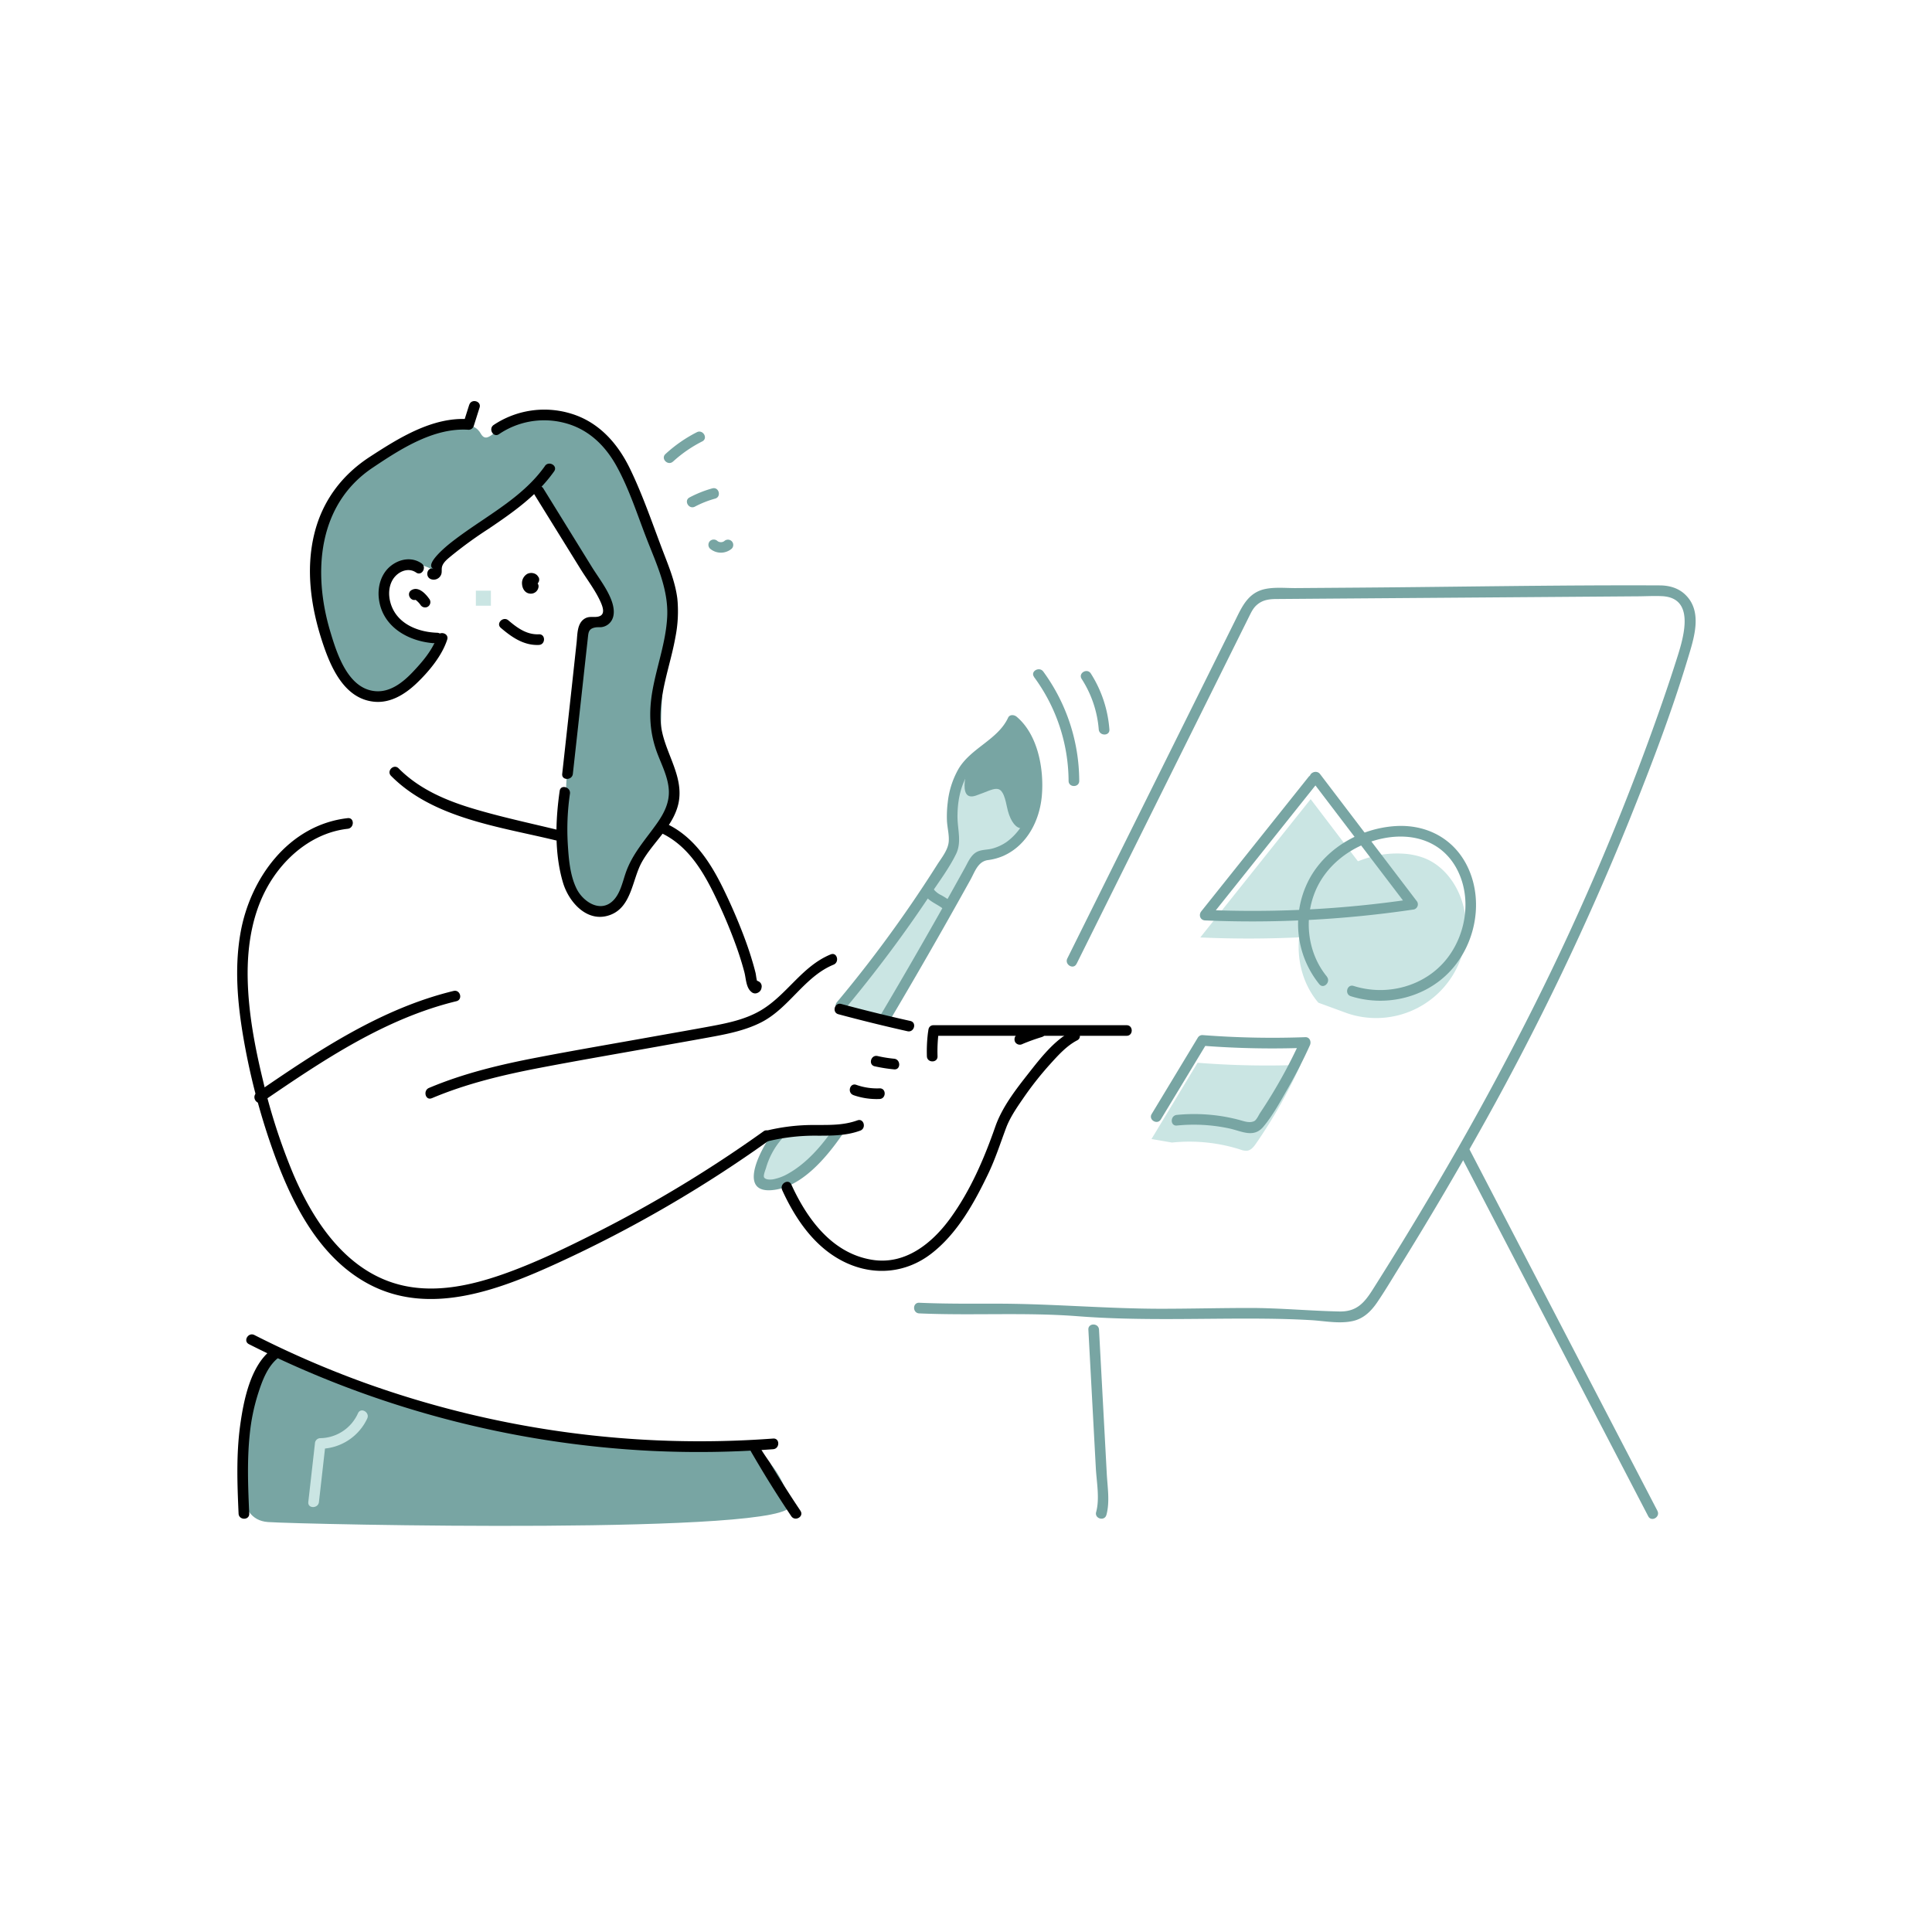 <svg viewBox="0 0 1000 1000" width="1000" height="1000" xmlns="http://www.w3.org/2000/svg"><path d="M402.62 587.58a41.06 41.06 0 00-9.76 20.29 5.72 5.72 0 000 2.82c.79 2.34 3.86 2.88 6.31 2.6 7.19-.83 13.51-5.11 18.93-9.89a93.18 93.18 0 0015.62-17.79M435.11 520.65a669.72 669.72 0 0055.65-77 18.53 18.53 0 002.83-6.12 21.58 21.58 0 00-.23-6.89c-1.65-13.08.42-27.49 9.48-37.07 6.89-7.27 17.46-11.48 21.36-20.7 6.19 4.75 9.17 12.59 10.84 20.22 2.2 10.07 2.6 20.85-1.17 30.45s-12.32 17.72-22.56 18.91c-1.61.19-3.32.23-4.7 1.07a9.21 9.21 0 00-2.91 3.63Q481.49 487.43 458 527" fill="#cae5e3"/><g fill="#78a5a3"><path d="M437.06 522.59q15.76-18.87 30.17-38.82 7.36-10.22 14.33-20.7c4.51-6.78 9.69-13.66 13.28-21 3-6.08.81-12.64.76-19.1-.05-7.58 1.3-15.39 5.14-22 6.43-11.06 20.35-15 25.84-26.72l-4.33.55c11.28 9.35 13.88 29.59 10.51 43.11a30.59 30.59 0 01-11.33 17.58 23.51 23.51 0 01-8.1 3.8c-2.8.68-5.91.39-8.39 2.06-2.68 1.81-4 5.12-5.51 7.83q-2.85 5.15-5.71 10.27-6.2 11.12-12.5 22.17-12.59 22.13-25.56 44c-1.8 3.06 3 5.84 4.76 2.78q14.46-24.4 28.46-49.1 6.76-11.93 13.41-23.91c2.31-4.18 3.85-9.45 9-10.2a29.53 29.53 0 008.08-2.2c12.22-5.48 18.75-18.22 19.88-31.08 1.21-13.75-2-31.76-13.12-41-1.24-1-3.52-1.19-4.33.56-5.36 11.53-19.39 15.66-25.8 26.72a44.77 44.77 0 00-5.45 17.11 59.2 59.2 0 00-.42 9.22c.12 3.66 1.28 7.65.91 11.29-.44 4.37-3.85 8.4-6.11 12q-3.24 5.12-6.58 10.18-6.66 10.13-13.7 20-14.94 21-31.47 40.75c-2.26 2.7 1.62 6.62 3.89 3.89z"/><path d="M478.34 462.92c2.5 3.7 6.44 4.83 9.8 7.45a2.83 2.83 0 003.89 0 2.76 2.76 0 000-3.89 38.12 38.12 0 00-4.89-3.16 11.24 11.24 0 01-4-3.18c-2-2.92-6.76-.16-4.76 2.78zM400.67 585.63c-5.37 6.28-19.88 31.7-1.48 30.41 15.62-1.09 28.81-17.22 36.93-29 2-2.93-2.76-5.69-4.75-2.78-6.1 8.87-13.93 17.9-23.44 23.22a25 25 0 01-7.82 2.94c-1.18.2-4 .32-4.66-1.09-.42-.93.7-3.74 1-4.66a39.5 39.5 0 018.16-15.11c2.29-2.68-1.59-6.59-3.9-3.89z"/></g><g fill="#cae5e3"><path d="M677.05 415.32l-55.78 69.9a554.77 554.77 0 00107.35-5.58l-50.23-66"/><path d="M682.39 519c-12.12-14.19-13.45-36.21-4-52.33s28.45-25.73 47.09-24.85a37.28 37.28 0 0111.37 2.18c10.69 4 18.09 14.45 20.74 25.57a46.57 46.57 0 01-60.15 54.94M596 589.57l23.86-39.49a453.59 453.59 0 0053.3 1.09 258.9 258.9 0 01-23 40.65c-1.15 1.67-2.54 3.47-4.55 3.78a7.9 7.9 0 01-3.61-.6 87.13 87.13 0 00-35.36-3.62"/></g><g fill="#78a5a3"><path d="M125.65 756.56c0 2.46-5 30 13.08 31.25S412 794.63 409 779s-16.46-33.37-28.4-30.79-118.5-6.47-154.31-17.71-67.84-23.8-71.72-25.53-15.67-7.68-20.77 8M501.5 395.08s-6.91 20.23 3.5 16.76 13.47-7.75 16.13 5.52 10.32 15.06 13.32 4.57 5.51-24.28 0-34.17S526 368.63 521 378s-20.44 18.24-20.44 18.24M221.11 329.83s6.48 2.25 2.64 8.54-10.32 22.32-23.17 22.18-25.26-11-30.77-24.63-8.12-73.59 3.93-81.7 41.56-28.93 52.51-31.79 18.92-4.49 22.6 2 8.46-4.38 16.44-6.65 40.31-1.92 49.59 11.35 20.92 49.21 26 58.08 13.61 23.99 8.12 38.09c-8.07 20.62-6.85 61.9-6.85 61.9s10.57 19 6.85 27.5-13 20-16.51 25.93S327.7 471.07 315 471s-18.18-4.57-20.24-12.6-3.12-55.92-.13-66.32 7.11-64.49 7.11-64.49 2.21-6.93 7.72-6.73 5.3-12-4.7-23.43-25.26-49.85-31.76-43.21-41.46 31.13-43.61 33.61-2.63 6.77-3.09 7.67-7.74-4.62-13.79-3.32-17 9.78-13.52 18.33 8.76 15.81 13.52 15.81 8.6 3.51 8.6 3.51z"/></g><path d="M276.38 255.61l24 38.75c3.45 5.59 7.81 11.21 10.49 17.22 1.36 3.07 2.67 7.1-1.84 7.68-2.23.29-4.08-.35-6.2.83-4.22 2.38-3.91 8.19-4.37 12.38L296 355.16l-5 45.38c-.38 3.52 5.13 3.49 5.51 0q2.63-23.67 5.23-47.35 1.24-11.34 2.5-22.69c.35-3.07.27-5.16 4.11-5.77 1.18-.18 2.39.06 3.59-.23a7.15 7.15 0 004.33-2.87c2.26-3.19 1.46-7.64.16-11.06-2.34-6.14-6.76-11.74-10.2-17.3l-25-40.44c-1.86-3-6.63-.25-4.76 2.78zM218.18 291.59c-4.93-3.41-11.15-2.37-15.73 1.18-5.17 4-7.11 10.79-6.35 17.11 1.82 15.1 16.21 22.68 30.15 23.14 3.55.11 3.54-5.4 0-5.51-9.52-.32-19.85-4.23-23.55-13.75-1.68-4.33-1.89-9.54.53-13.65s7.88-6.73 12.17-3.76c2.92 2 5.68-2.75 2.78-4.76z"/><path d="M282.05 241.23c-8.44 11.94-20.64 20.13-32.59 28.2-5.51 3.71-11 7.44-16.22 11.55-1.85 1.45-14.07 11.41-8.76 13.46-3.31-1.28-4.74 4.05-1.46 5.32a4.13 4.13 0 005.15-2c.81-1.47.2-3.07.67-4.59.72-2.29 3-4 4.74-5.45a215.49 215.49 0 0119.3-14c12.58-8.5 25.05-17.19 33.93-29.75 2.05-2.91-2.73-5.66-4.76-2.78z"/><path d="M258.25 224.74a41.67 41.67 0 0133.31-6c12.54 3 21.52 11.53 27.63 22.63 6.46 11.73 10.63 24.85 15.45 37.31 5.09 13.14 11.47 26.34 10.69 40.77-.69 12.93-5.33 25.23-7.59 37.9-2.07 11.61-1.55 22.3 2.78 33.34 2.32 5.93 5.35 12 5.67 18.44.31 6.29-2.45 11.75-5.95 16.76-6.09 8.7-13 15.95-16.47 26.2-1.64 4.84-2.84 10.78-6.76 14.38-6.52 6-15.13.22-18.44-6.23-3.56-7-4.2-15.71-4.68-23.34a127.64 127.64 0 011.11-26.07c.5-3.46-4.81-5-5.31-1.46-2.21 15.3-2.76 32.27 1.65 47.27 3 10.34 12.82 21.49 24.75 16.83 10.88-4.25 11.17-18.29 16.07-27.15 5.76-10.41 16.32-18.4 19-30.45C354.35 401 343 388.43 342 374c-1-15.06 5-29.53 7.58-44.15a68.15 68.15 0 001-20.1c-1-7.77-3.81-15.07-6.62-22.32-5.83-15.08-11-30.74-18.09-45.26-6.49-13.17-16.31-24-30.73-28.21a47.27 47.27 0 00-39.62 6c-2.91 2-.16 6.77 2.78 4.76zM242.88 209.49l-3 9.46 2.66-2c-18.6-1.28-36.12 9.76-51.12 19.51-14.54 9.46-24.56 22.87-28.72 39.81-4.6 18.7-1.71 38.33 4.27 56.37 4.21 12.71 11.14 28.81 26.32 30.53 8.46 1 16-3.57 22-9.18 6.45-6.09 13.44-14.4 16.18-22.92 1.09-3.38-4.23-4.83-5.31-1.46-2.19 6.81-7.71 13.16-12.58 18.29s-11.3 10.31-18.82 9.88c-14.61-.83-20.4-19.48-23.84-31-9.08-30.38-6.51-65.59 21.89-84.64 14.39-9.66 31.75-20.93 49.75-19.69a2.81 2.81 0 002.66-2l3-9.47c1.09-3.38-4.23-4.83-5.32-1.46z"/><path d="M278.69 298.74c-1-2.12-3.76-2.67-5.73-1.72a5.49 5.49 0 00-2.75 5.31c.14 2.26 1.45 4.54 3.86 4.89a4 4 0 004.7-3.84 2.76 2.76 0 00-5.51 0 1.74 1.74 0 011.06-1.55 1.86 1.86 0 011.26.28c.27.1.12.57.12 0v-.36c0-.37.23-.14-.12 0a1.11 1.11 0 01-.71.17c-.4 0-1.15-1-.91-.51a2.78 2.78 0 003.77 1 2.81 2.81 0 001-3.77zM278.93 328.31c-6.3.29-11.22-3.32-15.8-7.22-2.68-2.29-6.6 1.59-3.9 3.9 5.68 4.84 11.9 9.19 19.7 8.83 3.53-.16 3.55-5.68 0-5.51zM215.8 310.17c-.9.52-1.31-.16-.4.53a7.68 7.68 0 01.68.6 10.61 10.61 0 011.54 1.75 2.82 2.82 0 003.77 1 2.78 2.78 0 001-3.77c-1.9-2.76-5.67-7-9.36-4.86-3.08 1.77-.3 6.54 2.78 4.76zM180.05 423.46c-30.62 3.43-50.82 31.25-55.67 60-3 17.63-1.46 35.58 1.51 53.1a351.43 351.43 0 0014.67 56.93c9.43 27 23.38 56.43 49.62 70.78 31.91 17.47 68.39 3.26 98.71-10.63A662.34 662.34 0 00398 590.32c2.86-2 .11-6.82-2.78-4.76a663.12 663.12 0 01-87.68 53c-15.5 7.79-31.29 15.44-47.69 21.16-16.17 5.63-33.92 9.49-51 5.73-28.72-6.33-46.23-32.39-57.08-57.83a310.37 310.37 0 01-15.66-48.42c-4.16-17.14-7.52-34.78-7.9-52.46-.38-18 2.64-36.36 12.59-51.64 8.84-13.58 22.77-24.28 39.18-26.12 3.49-.39 3.53-5.9 0-5.51z"/><path d="M223.55 568.42c18.08-7.63 37.17-12.14 56.39-15.81 20-3.82 40.05-7.25 60.08-10.84 9.85-1.77 19.71-3.48 29.55-5.31 8.35-1.55 16.74-3.41 24.36-7.26 14.54-7.36 22.39-23.69 37.52-29.89 3.24-1.33 1.82-6.66-1.47-5.32-14.86 6.09-22.54 20.82-36 28.87-7.87 4.71-17 6.63-25.92 8.29-9.84 1.83-19.7 3.54-29.55 5.3-20 3.59-40.1 7-60.09 10.84-19.22 3.67-38.3 8.19-56.38 15.82-3.22 1.36-1.81 6.69 1.46 5.31zM471.2 528.45q-18-4-35.81-8.81c-3.42-.92-4.89 4.39-1.46 5.32q17.81 4.78 35.8 8.81c3.46.77 4.93-4.54 1.47-5.32zM443.8 579.89c-7.83 2.87-15.89 2.31-24.07 2.41a102.61 102.61 0 00-23.34 3c-3.44.84-2 6.15 1.47 5.31a104.06 104.06 0 0125.48-2.78c7.47 0 14.82 0 21.92-2.62 3.3-1.21 1.88-6.54-1.46-5.31zM441.74 566.84a36.34 36.34 0 0013.52 2c3.53-.13 3.55-5.65 0-5.51a32.14 32.14 0 01-12.06-1.82c-3.35-1.18-4.79 4.14-1.46 5.31zM452.79 551.92a79.12 79.12 0 0010 1.58c3.53.33 3.51-5.18 0-5.51a65.38 65.38 0 01-8.57-1.39c-3.46-.78-4.93 4.53-1.47 5.32zM202.41 401.59c21.86 22.06 56.31 26.34 85.12 33.35 3.45.84 4.92-4.47 1.47-5.31-15.06-3.66-30.31-6.89-45.14-11.4-13.86-4.23-27.23-10.12-37.55-20.54-2.5-2.52-6.4 1.37-3.9 3.9zM135.7 570.33c31.22-21.33 63.3-43.05 100.54-52.11 3.44-.83 2-6.15-1.47-5.31-37.72 9.16-70.24 31-101.85 52.66-2.91 2-.16 6.77 2.78 4.76zM128.88 695.76A517.56 517.56 0 00337.71 751a512.66 512.66 0 0062.47-.89c3.52-.27 3.55-5.78 0-5.52a512 512 0 01-211.84-29A504.92 504.92 0 01131.66 691c-3.16-1.6-6 3.15-2.78 4.76z"/><path d="M342.71 431.4c14.16 6.91 22 20.9 28.48 34.63a264.66 264.66 0 0110.27 24.77c1.43 4.08 2.72 8.21 3.83 12.4.85 3.22.83 8 3.62 10.21a2.88 2.88 0 003.34.43 3.27 3.27 0 001.92-2.62 2.85 2.85 0 00-1.27-3.11l-.43-.23c-3.15-1.62-5.94 3.13-2.78 4.76l.43.22-1.27-3.11.62-.67 3.34.43c-1.26-1-1.37-4.47-1.75-6q-.9-3.6-2-7.15c-1.25-4.14-2.68-8.23-4.22-12.28-3.14-8.25-6.69-16.39-10.57-24.32-6.54-13.34-15-26.43-28.79-33.14-3.18-1.54-6 3.21-2.79 4.76zM404.83 615.93c7.06 15.47 17.36 30.47 33.29 37.77 14.73 6.75 30.9 5.17 43.77-4.7 13.48-10.32 22.26-26.19 29.49-41.22 3.75-7.79 6.32-15.81 9.33-23.87 2-5.36 5.39-10.34 8.61-15a169.42 169.42 0 0114.34-18.24c4.05-4.48 8.47-9.39 13.9-12.2 3.15-1.63.37-6.39-2.78-4.76-9.18 4.75-16.45 14.26-22.7 22.21-6.46 8.22-13.42 17.23-16.91 27.22-5.84 16.72-12.86 33.06-23.33 47.49C482.28 643.77 468.25 655 451 652c-20.47-3.47-33.32-21.19-41.39-38.87-1.47-3.23-6.22-.43-4.76 2.78zM537.73 531.45a116.36 116.36 0 00-11.28 4.16c-1.38.59-1.66 2.59-1 3.77a2.82 2.82 0 003.77 1 103.76 103.76 0 0110-3.6c3.38-1 1.94-6.36-1.46-5.32z"/><path d="M483.18 536.14h99.94c3.55 0 3.55-5.51 0-5.51h-99.94c-3.55 0-3.55 5.51 0 5.51z"/><path d="M485.27 546.72a77 77 0 01.56-12.24c.45-3.51-5.07-3.47-5.51 0a77 77 0 00-.56 12.24c.12 3.53 5.63 3.55 5.51 0zM129 783.42c-.61-13.75-1.17-27.58.29-41.3a103.32 103.32 0 014.19-20.44c2.13-6.69 4.85-14.34 10.5-18.84 2.77-2.21-1.15-6.09-3.89-3.9-10.49 8.36-14 26-15.73 38.49-2.13 15.25-1.56 30.66-.87 46 .16 3.53 5.67 3.55 5.51 0zM414.33 782q-5.54-8.26-10.8-16.71-2.5-4-4.94-8.09c-.56-.94-5.31-7.5-5.12-8.24l-2.65 2h.37l-2.38-1.36.23.35.43-3.34-.2.19c-2.53 2.49 1.37 6.39 3.9 3.9l.2-.19a2.8 2.8 0 00.43-3.34 3.22 3.22 0 00-3-1.72 2.82 2.82 0 00-2.66 2c-.63 2.37.63 3.93 1.81 6q3.11 5.32 6.31 10.59 6.44 10.51 13.3 20.74c2 2.94 6.73.18 4.75-2.78z"/><g fill="#78a5a3"><path d="M557.24 498.87L618.78 375l27.75-55.88c1.09-2.18 2.07-4.33 4-6 3-2.66 6.48-3.05 10.18-3.07l22.27-.17 164.13-1.22c4.33 0 8.72-.29 13.05-.09 18.65.85 10.46 23.86 7.08 34.47-4.42 13.88-9.28 27.63-14.28 41.31a1323.5 1323.5 0 01-67.94 154q-19.65 38-41.4 74.89-10.52 17.91-21.43 35.58-5.75 9.3-11.59 18.53c-4.42 7-8.4 11.65-17.35 11.47-15.48-.32-30.88-1.82-46.41-1.82-15.22 0-30.44.4-45.66.41-28.81 0-57.46-2.69-86.28-2.63-13 0-26.08.1-39.11-.48-3.55-.15-3.54 5.36 0 5.51 27.39 1.21 54.88-.64 82.23 1.48 32.25 2.5 64.46.94 96.76 1.26 7.95.08 15.89.29 23.82.76 7 .41 14.64 2 21.6.46 5.53-1.23 9.33-4.92 12.47-9.45 4-5.85 7.65-12 11.41-18.09q23.25-37.42 44.71-75.94a1397.72 1397.72 0 0074.63-155.99c11-27.37 21.69-55.18 30.2-83.45 3.1-10.29 7.75-23.94-1-32.74-3.62-3.7-8.51-5.11-13.62-5.11-51.47-.23-103 .76-154.45 1.14l-34.17.25c-5 0-10.56-.56-15.49.47-8.85 1.84-12 9.09-15.51 16.19l-13.67 27.53-71.67 144.3-1.59 3.21c-1.57 3.17 3.18 6 4.76 2.78zM572.67 784.15c1.85-6.8.58-14.29.2-21.23L571.53 738l-2.68-49.78c-.19-3.53-5.7-3.55-5.51 0l2.57 47.78 1.29 23.89c.39 7.2 2.07 15.72.16 22.76-.94 3.43 4.38 4.89 5.31 1.46z"/><path d="M857.88 782l-97.59-187.68c-1.63-3.15-6.39-.37-4.76 2.78l97.59 187.71c1.64 3.15 6.39.37 4.76-2.78zM677.57 401.8l-55.79 69.9c-1.47 1.85-.59 4.6 2 4.71a569.78 569.78 0 00108.09-5.68 2.76 2.76 0 001.64-4.05l-50.23-66c-2.12-2.79-6.91 0-4.76 2.78l50.24 66 1.64-4a562.54 562.54 0 01-106.62 5.48l1.95 4.7 55.78-69.91c2.19-2.74-1.68-6.67-3.89-3.89z"/><path d="M686.8 505.48c-10-12.15-12-29.6-6.07-44s19.74-24.28 34.72-27.45c16.26-3.43 32 1.66 39.37 17.27 6.79 14.38 3.87 32.35-5.76 44.72-11.3 14.51-31.14 19.78-48.43 14.3-3.38-1.08-4.83 4.24-1.46 5.31 17.24 5.47 37 1.25 50-11.5 12.8-12.53 18.09-32.44 12.75-49.6-5.64-18.1-21.19-28.21-39.94-26.93-17.54 1.21-34.65 10.79-43.59 26.15a49.56 49.56 0 004.48 55.67c2.26 2.74 6.13-1.18 3.9-3.9zM600.86 579.39l23.87-39.49-2.38 1.36a466.79 466.79 0 0053.29 1.09l-2.38-4.14a265 265 0 01-20.93 37.68c-.8 1.18-1.9 3.76-3.12 4.37-2.4 1.2-5.26.09-7.59-.54a88.74 88.74 0 00-11.08-2.24 92.29 92.29 0 00-21.4-.41c-3.5.32-3.54 5.84 0 5.51a87.25 87.25 0 0127.35 1.55c6.41 1.44 12.45 5 17.42-.93s8.84-13.15 12.66-19.8c4.18-7.29 8-14.77 11.45-22.41.81-1.79-.11-4.23-2.38-4.15a469.1 469.1 0 01-53.29-1.09 2.73 2.73 0 00-2.38 1.37l-23.86 39.49c-1.84 3 2.92 5.82 4.75 2.78z"/></g><path d="M246.31 305.74h7.78v7.78h-7.78zM185.31 731.46a21.72 21.72 0 01-19.54 12.93 2.83 2.83 0 00-2.76 2.75l-3.43 30.29c-.4 3.51 5.12 3.49 5.51 0l3.43-30.29-2.75 2.76a27.2 27.2 0 0024.3-15.66c1.49-3.19-3.26-6-4.76-2.78z" fill="#cae5e3"/><g fill="#78a5a3"><path d="M535.19 350.38a91.39 91.39 0 0117.91 53.8c0 3.54 5.53 3.55 5.51 0A96.37 96.37 0 00540 347.6c-2.08-2.82-6.86-.08-4.76 2.78zM559.86 351.4a56.41 56.41 0 018.85 26.14c.28 3.51 5.8 3.54 5.51 0a62.5 62.5 0 00-9.6-28.92c-1.9-3-6.67-.23-4.76 2.78zM348.34 238.93a67.36 67.36 0 0115.14-10.46c3.17-1.61.38-6.36-2.78-4.76A72.52 72.52 0 00344.45 235c-2.62 2.41 1.29 6.3 3.89 3.9zM359.69 262.23a51.93 51.93 0 0110.45-4.14c3.41-.94 2-6.26-1.46-5.31a58.62 58.62 0 00-11.77 4.69c-3.14 1.66-.35 6.41 2.78 4.76zM367.47 283.94a8.63 8.63 0 0011.25.07 2.76 2.76 0 000-3.9 2.82 2.82 0 00-3.89 0 3 3 0 01-3.46-.06 2.83 2.83 0 00-3.9 0 2.78 2.78 0 000 3.89z"/></g></svg>